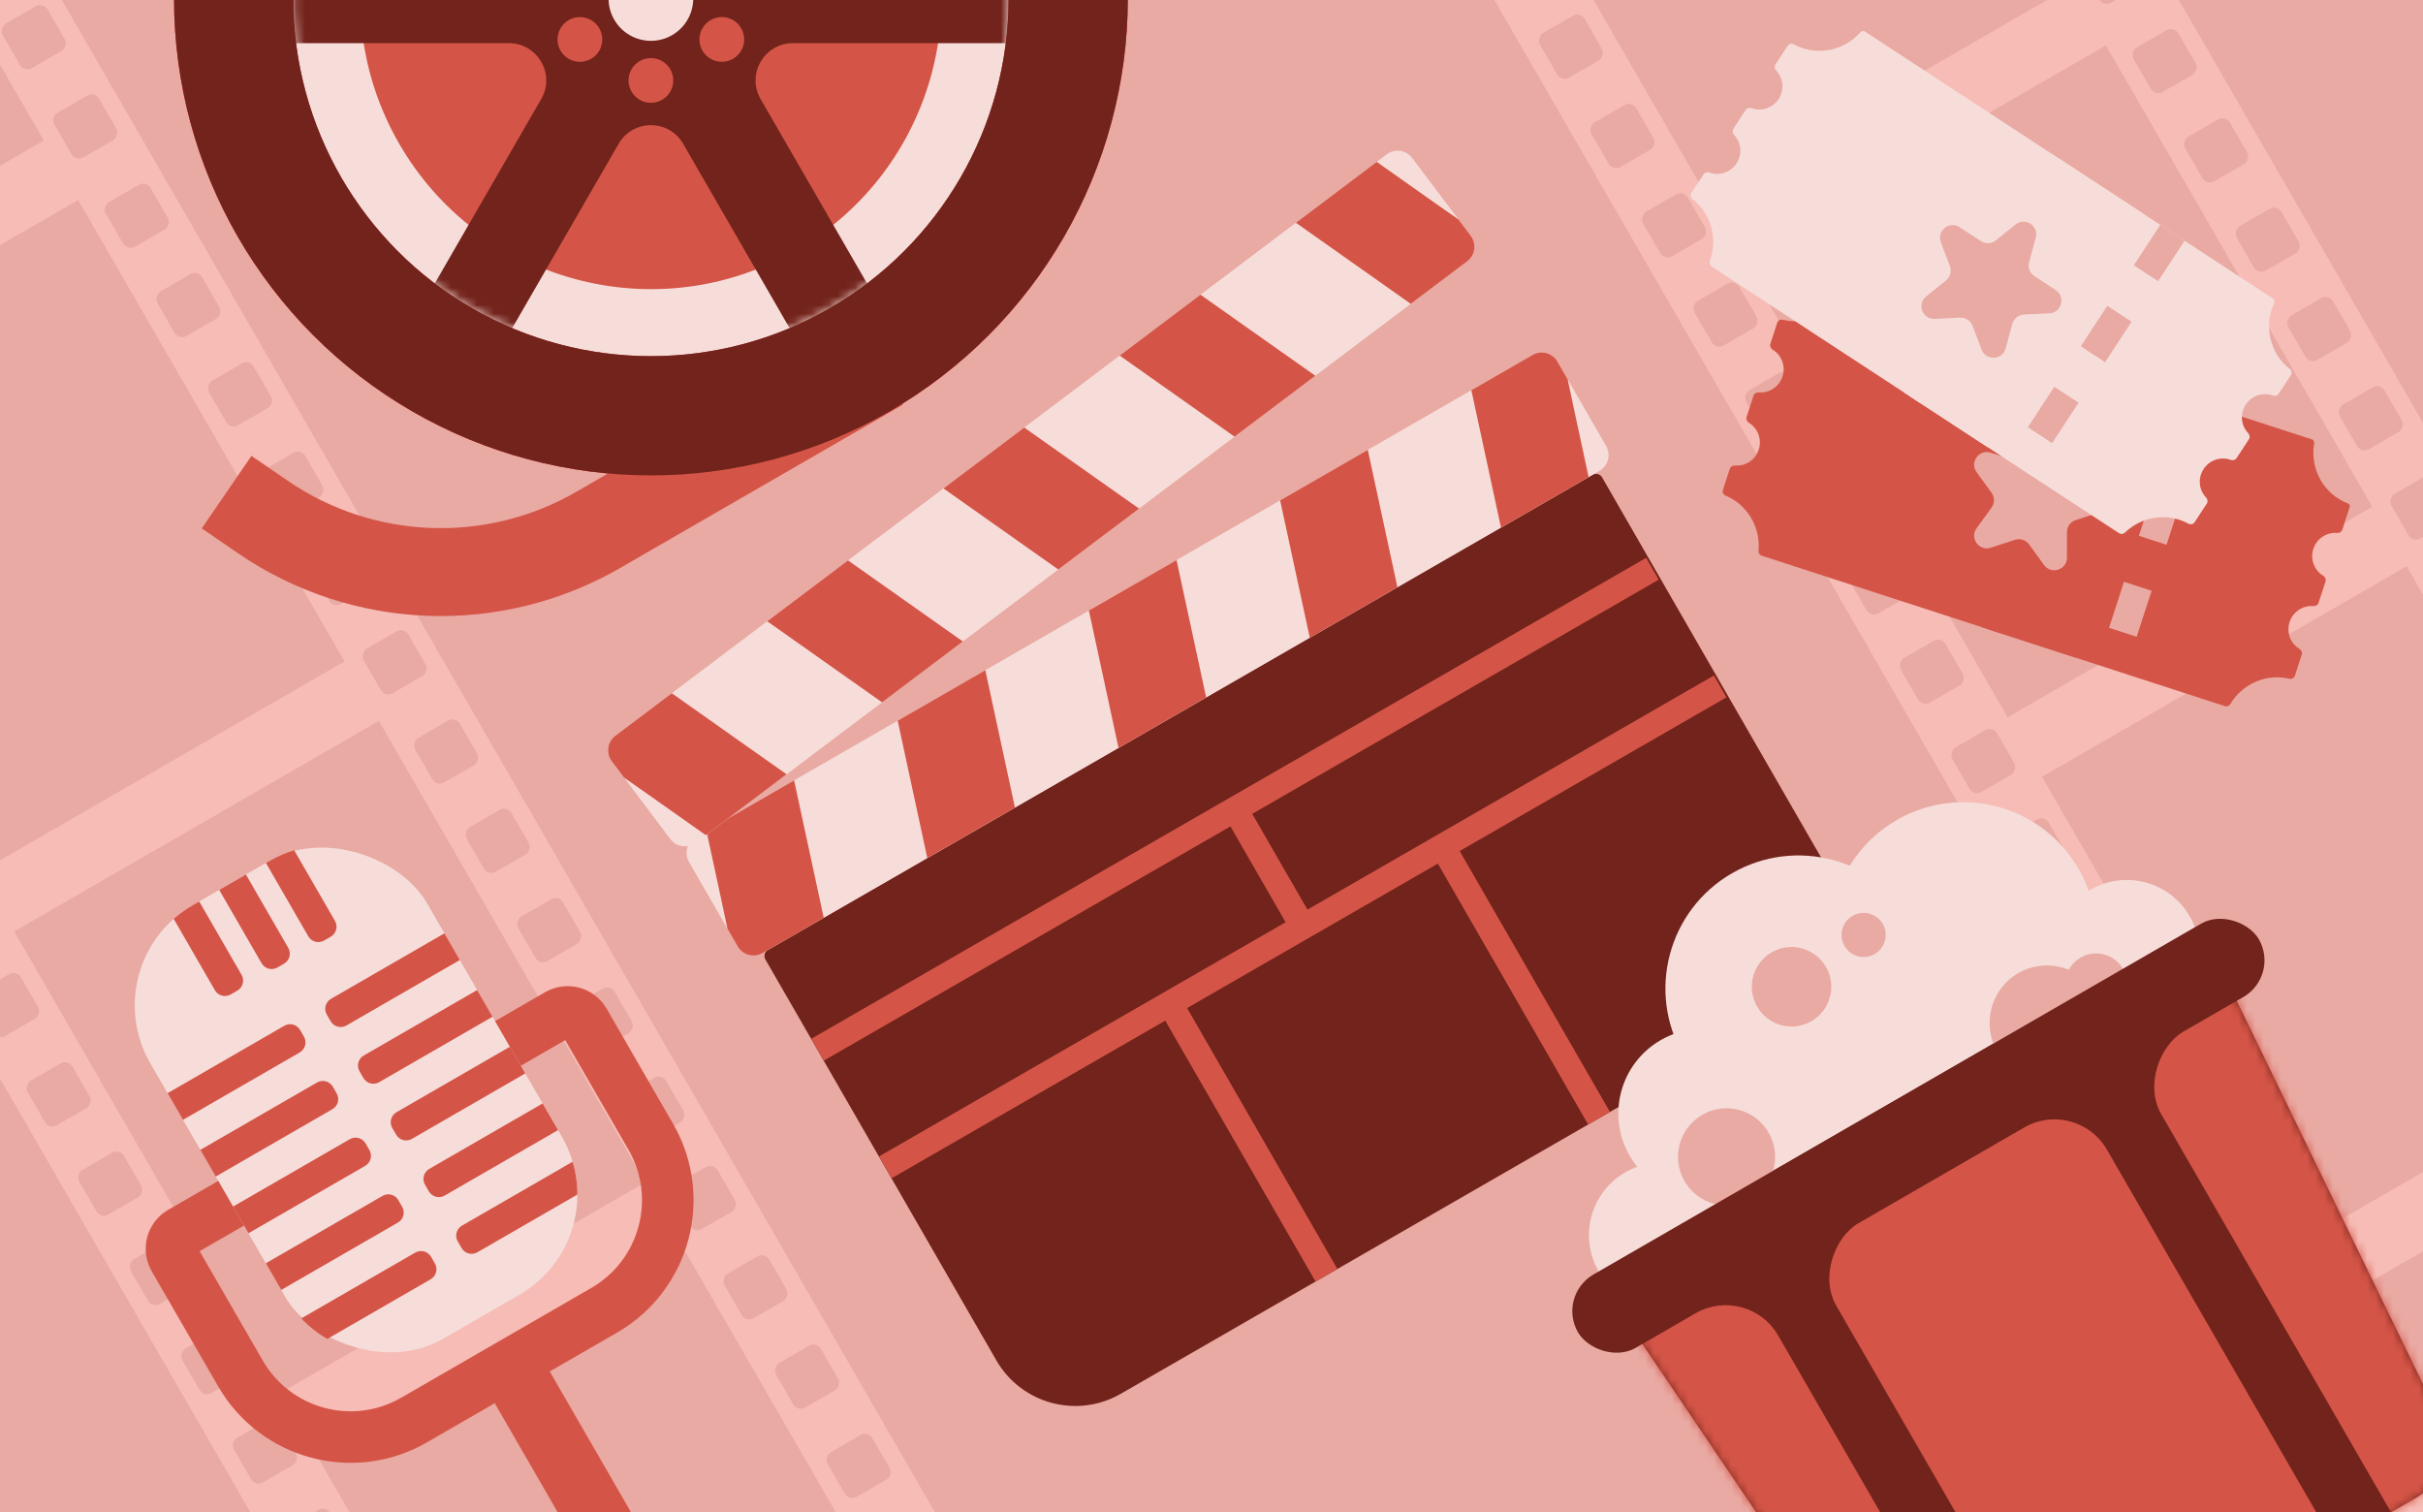 <svg xmlns="http://www.w3.org/2000/svg" fill="none" viewBox="0 0 282 176" height="176" width="282">
<g clip-path="url(#clip0_4800_170)">
<rect fill="#E9AAA3" height="176" width="282"></rect>
<rect fill="#F6BCB5" transform="rotate(60 -22.244 -51)" rx="5" height="69" width="282" y="-51" x="-22.244"></rect>
<rect fill="#E9AAA3" transform="rotate(60 -25.904 -37.34)" rx="2" height="49" width="272" y="-37.34" x="-25.904"></rect>
<rect fill="#F6BCB5" transform="rotate(60 11.158 12.854)" height="64" width="8" y="12.854" x="11.158"></rect>
<rect fill="#F6BCB5" transform="rotate(60 46.158 73.476)" height="64" width="8" y="73.476" x="46.158"></rect>
<rect fill="#F6BCB5" transform="rotate(60 81.158 134.097)" height="64" width="8" y="134.097" x="81.158"></rect>
<rect fill="#E9AAA3" transform="rotate(60 1.928 112.868)" rx="1" height="6" width="6" y="112.868" x="1.928"></rect>
<rect fill="#E9AAA3" transform="rotate(60 7.928 123.26)" rx="1" height="6" width="6" y="123.26" x="7.928"></rect>
<rect fill="#E9AAA3" transform="rotate(60 13.928 133.653)" rx="1" height="6" width="6" y="133.653" x="13.928"></rect>
<rect fill="#E9AAA3" transform="rotate(60 19.928 144.045)" rx="1" height="6" width="6" y="144.045" x="19.928"></rect>
<rect fill="#E9AAA3" transform="rotate(60 25.928 154.437)" rx="1" height="6" width="6" y="154.437" x="25.928"></rect>
<rect fill="#E9AAA3" transform="rotate(60 31.928 164.829)" rx="1" height="6" width="6" y="164.829" x="31.928"></rect>
<rect fill="#E9AAA3" transform="rotate(60 37.928 175.222)" rx="1" height="6" width="6" y="175.222" x="37.928"></rect>
<rect fill="#E9AAA3" transform="rotate(60 5.024 0.229)" rx="1" height="6" width="6" y="0.229" x="5.024"></rect>
<rect fill="#E9AAA3" transform="rotate(60 11.024 10.622)" rx="1" height="6" width="6" y="10.622" x="11.024"></rect>
<rect fill="#E9AAA3" transform="rotate(60 17.024 21.014)" rx="1" height="6" width="6" y="21.014" x="17.024"></rect>
<rect fill="#E9AAA3" transform="rotate(60 23.024 31.407)" rx="1" height="6" width="6" y="31.407" x="23.024"></rect>
<rect fill="#E9AAA3" transform="rotate(60 29.024 41.799)" rx="1" height="6" width="6" y="41.799" x="29.024"></rect>
<rect fill="#E9AAA3" transform="rotate(60 35.024 52.191)" rx="1" height="6" width="6" y="52.191" x="35.024"></rect>
<rect fill="#E9AAA3" transform="rotate(60 41.024 62.583)" rx="1" height="6" width="6" y="62.583" x="41.024"></rect>
<rect fill="#E9AAA3" transform="rotate(60 47.024 72.976)" rx="1" height="6" width="6" y="72.976" x="47.024"></rect>
<rect fill="#E9AAA3" transform="rotate(60 53.024 83.368)" rx="1" height="6" width="6" y="83.368" x="53.024"></rect>
<rect fill="#E9AAA3" transform="rotate(60 59.024 93.76)" rx="1" height="6" width="6" y="93.76" x="59.024"></rect>
<rect fill="#E9AAA3" transform="rotate(60 65.024 104.153)" rx="1" height="6" width="6" y="104.153" x="65.024"></rect>
<rect fill="#E9AAA3" transform="rotate(60 71.024 114.545)" rx="1" height="6" width="6" y="114.545" x="71.024"></rect>
<rect fill="#E9AAA3" transform="rotate(60 77.024 124.937)" rx="1" height="6" width="6" y="124.937" x="77.024"></rect>
<rect fill="#E9AAA3" transform="rotate(60 83.024 135.329)" rx="1" height="6" width="6" y="135.329" x="83.024"></rect>
<rect fill="#E9AAA3" transform="rotate(60 89.024 145.722)" rx="1" height="6" width="6" y="145.722" x="89.024"></rect>
<rect fill="#E9AAA3" transform="rotate(60 95.024 156.114)" rx="1" height="6" width="6" y="156.114" x="95.024"></rect>
<rect fill="#E9AAA3" transform="rotate(60 101.024 166.506)" rx="1" height="6" width="6" y="166.506" x="101.024"></rect>
<rect fill="#F6BCB5" transform="rotate(60 213.756 -69)" rx="5" height="69" width="282" y="-69" x="213.756"></rect>
<rect fill="#E9AAA3" transform="rotate(60 210.095 -55.34)" rx="2" height="49" width="272" y="-55.34" x="210.095"></rect>
<rect fill="#F6BCB5" transform="rotate(60 247.158 -5.146)" height="64" width="8" y="-5.146" x="247.158"></rect>
<rect fill="#F6BCB5" transform="rotate(60 282.158 55.476)" height="64" width="8" y="55.476" x="282.158"></rect>
<rect fill="#F6BCB5" transform="rotate(60 317.158 116.097)" height="64" width="8" y="116.097" x="317.158"></rect>
<rect fill="#E9AAA3" transform="rotate(60 183.928 1.337)" rx="1" height="6" width="6" y="1.337" x="183.928"></rect>
<rect fill="#E9AAA3" transform="rotate(60 189.928 11.729)" rx="1" height="6" width="6" y="11.729" x="189.928"></rect>
<rect fill="#E9AAA3" transform="rotate(60 195.928 22.122)" rx="1" height="6" width="6" y="22.122" x="195.928"></rect>
<rect fill="#E9AAA3" transform="rotate(60 201.928 32.514)" rx="1" height="6" width="6" y="32.514" x="201.928"></rect>
<rect fill="#E9AAA3" transform="rotate(60 207.928 42.907)" rx="1" height="6" width="6" y="42.907" x="207.928"></rect>
<rect fill="#E9AAA3" transform="rotate(60 213.928 53.299)" rx="1" height="6" width="6" y="53.299" x="213.928"></rect>
<rect fill="#E9AAA3" transform="rotate(60 219.928 63.691)" rx="1" height="6" width="6" y="63.691" x="219.928"></rect>
<rect fill="#E9AAA3" transform="rotate(60 225.928 74.083)" rx="1" height="6" width="6" y="74.083" x="225.928"></rect>
<rect fill="#E9AAA3" transform="rotate(60 231.928 84.476)" rx="1" height="6" width="6" y="84.476" x="231.928"></rect>
<rect fill="#E9AAA3" transform="rotate(60 237.928 94.868)" rx="1" height="6" width="6" y="94.868" x="237.928"></rect>
<rect fill="#E9AAA3" transform="rotate(60 243.928 105.26)" rx="1" height="6" width="6" y="105.26" x="243.928"></rect>
<rect fill="#E9AAA3" transform="rotate(60 249.928 115.653)" rx="1" height="6" width="6" y="115.653" x="249.928"></rect>
<rect fill="#E9AAA3" transform="rotate(60 255.928 126.045)" rx="1" height="6" width="6" y="126.045" x="255.928"></rect>
<rect fill="#E9AAA3" transform="rotate(60 261.928 136.437)" rx="1" height="6" width="6" y="136.437" x="261.928"></rect>
<rect fill="#E9AAA3" transform="rotate(60 267.928 146.829)" rx="1" height="6" width="6" y="146.829" x="267.928"></rect>
<rect fill="#E9AAA3" transform="rotate(60 273.928 157.222)" rx="1" height="6" width="6" y="157.222" x="273.928"></rect>
<rect fill="#E9AAA3" transform="rotate(60 279.928 167.614)" rx="1" height="6" width="6" y="167.614" x="279.928"></rect>
<rect fill="#E9AAA3" transform="rotate(60 247.024 -7.378)" rx="1" height="6" width="6" y="-7.378" x="247.024"></rect>
<rect fill="#E9AAA3" transform="rotate(60 253.024 3.014)" rx="1" height="6" width="6" y="3.014" x="253.024"></rect>
<rect fill="#E9AAA3" transform="rotate(60 259.024 13.406)" rx="1" height="6" width="6" y="13.406" x="259.024"></rect>
<rect fill="#E9AAA3" transform="rotate(60 265.024 23.799)" rx="1" height="6" width="6" y="23.799" x="265.024"></rect>
<rect fill="#E9AAA3" transform="rotate(60 271.024 34.191)" rx="1" height="6" width="6" y="34.191" x="271.024"></rect>
<rect fill="#E9AAA3" transform="rotate(60 277.024 44.583)" rx="1" height="6" width="6" y="44.583" x="277.024"></rect>
<rect fill="#E9AAA3" transform="rotate(60 283.024 54.976)" rx="1" height="6" width="6" y="54.976" x="283.024"></rect>
<path fill="#72231B" d="M89.083 111.666C88.853 111.267 88.99 110.757 89.389 110.528L185.327 55.259C185.725 55.029 186.235 55.166 186.465 55.565L213.343 102.221C216.264 107.292 214.522 113.772 209.45 116.693L130.436 162.213C125.363 165.135 118.882 163.392 115.96 158.319L89.083 111.666Z"></path>
<path fill="#F6DDDA" d="M80.189 100.313C79.604 99.299 79.953 98.003 80.967 97.418L178.374 41.303C179.388 40.719 180.684 41.068 181.268 42.082L186.929 51.908C187.513 52.922 187.165 54.218 186.151 54.803L88.744 110.918C87.73 111.502 86.434 111.153 85.85 110.139L80.189 100.313Z"></path>
<path fill="#D45547" d="M130.18 87.049L140.38 81.172L136.931 65.18L126.73 71.056L130.18 87.049Z"></path>
<path fill="#D45547" d="M107.925 99.867L118.126 93.991L114.677 77.998L104.476 83.875L107.925 99.867Z"></path>
<path fill="#D45547" d="M85.849 110.142C86.433 111.157 87.729 111.505 88.743 110.921L95.871 106.814L92.421 90.822L82.221 96.698L83.945 104.695L84.663 108.085L85.849 110.142Z"></path>
<path fill="#D45547" d="M152.438 74.226L162.639 68.35L159.19 52.357L148.989 58.234L152.438 74.226Z"></path>
<path fill="#D45547" d="M174.693 61.404L184.894 55.528L183.169 47.531L182.452 44.141L181.266 42.084C180.682 41.07 179.386 40.721 178.372 41.305L171.244 45.412L174.693 61.404Z"></path>
<path fill="#F6DDDA" d="M164.352 18.383C163.647 17.448 162.319 17.261 161.384 17.966L71.614 85.629C70.68 86.334 70.493 87.663 71.198 88.598L78.023 97.654C78.728 98.588 80.057 98.775 80.992 98.07L170.761 30.407C171.696 29.702 171.883 28.373 171.178 27.439L164.352 18.383Z"></path>
<path fill="#D45547" d="M132.571 59.193L123.17 66.279L109.805 56.844L119.206 49.758L132.571 59.193Z"></path>
<path fill="#D45547" d="M153.083 43.732L143.682 50.818L130.316 41.383L139.717 34.298L153.083 43.732Z"></path>
<path fill="#D45547" d="M171.177 27.441C171.882 28.376 171.695 29.705 170.761 30.409L164.192 35.361L150.826 25.926L160.227 18.84L166.91 23.557L169.748 25.545L171.177 27.441Z"></path>
<path fill="#D45547" d="M112.06 74.654L102.659 81.74L89.293 72.305L98.694 65.219L112.06 74.654Z"></path>
<path fill="#D45547" d="M91.548 90.113L82.147 97.199L75.465 92.482L72.626 90.494L71.197 88.598C70.492 87.663 70.679 86.334 71.614 85.63L78.183 80.678L91.548 90.113Z"></path>
<path stroke-width="2.932" stroke="#D45547" d="M192.318 66.193L95.154 122.163"></path>
<path stroke-width="2.932" stroke="#D45547" d="M200.205 79.885L103.042 135.855"></path>
<path stroke-width="2.932" stroke="#D45547" d="M151.628 107.867L143.742 94.176"></path>
<path stroke-width="2.932" stroke="#D45547" d="M186.106 130.141L167.775 98.32"></path>
<path stroke-width="2.932" stroke="#D45547" d="M154.38 148.416L136.05 116.595"></path>
<circle stroke-width="13.876" stroke="#E42A2A" fill="#72231B" transform="matrix(-0.5 -0.866 -0.866 0.5 151.577 20.139)" r="48.567" cy="55.505" cx="55.505"></circle>
<circle fill="#F6DDDA" transform="matrix(-0.5 -0.866 -0.866 0.5 132.622 15.06)" r="41.629" cy="41.629" cx="41.629"></circle>
<path stroke-linecap="square" stroke-width="10.233" stroke="#D45547" d="M30.593 60.168V60.168C42.225 68.14 57.401 68.725 69.613 61.675L98.082 45.238"></path>
<circle stroke-width="13.876" stroke="#72231B" transform="matrix(-0.5 -0.866 -0.866 0.5 151.577 20.139)" r="48.567" cy="55.505" cx="55.505"></circle>
<circle fill="#D45547" transform="matrix(-0.5 -0.866 -0.866 0.5 121.96 12.203)" r="33.824" cy="33.824" cx="33.824"></circle>
<mask height="84" width="84" y="-42" x="34" maskUnits="userSpaceOnUse" style="mask-type:alpha" id="mask0_4800_170">
<circle fill="#AC6BFF" transform="matrix(-0.5 -0.866 -0.866 0.5 132.622 15.06)" r="41.629" cy="41.629" cx="41.629"></circle>
</mask>
<g mask="url(#mask0_4800_170)">
</g>
<mask height="84" width="84" y="-42" x="34" maskUnits="userSpaceOnUse" style="mask-type:alpha" id="mask1_4800_170">
<circle fill="#AC6BFF" transform="matrix(-0.5 -0.866 -0.866 0.5 132.622 15.06)" r="41.629" cy="41.629" cx="41.629"></circle>
</mask>
<g mask="url(#mask1_4800_170)">
<path fill="#72231B" d="M92.281 -5.382C88.942 -5.382 86.856 -8.996 88.525 -11.887L105.847 -41.89C107.044 -43.964 106.333 -46.616 104.26 -47.813L102.757 -48.681C100.683 -49.878 98.031 -49.168 96.833 -47.094L79.51 -17.089C77.841 -14.198 73.669 -14.198 71.999 -17.089L54.676 -47.093C53.479 -49.167 50.827 -49.878 48.753 -48.681L47.251 -47.813C45.177 -46.616 44.466 -43.964 45.664 -41.89L62.986 -11.886C64.655 -8.995 62.569 -5.382 59.231 -5.382L24.588 -5.382C22.193 -5.382 20.251 -3.44 20.251 -1.045L20.252 0.689C20.252 3.084 22.193 5.025 24.588 5.025L59.232 5.025C62.57 5.025 64.657 8.639 62.988 11.53L45.664 41.534C44.467 43.608 45.178 46.26 47.252 47.458L48.754 48.325C50.828 49.522 53.48 48.812 54.677 46.737L72 16.735C73.669 13.844 77.841 13.844 79.51 16.735L96.833 46.738C98.031 48.812 100.683 49.523 102.757 48.326L104.259 47.458C106.333 46.261 107.043 43.609 105.846 41.535L88.523 11.53C86.853 8.639 88.94 5.025 92.278 5.025L126.926 5.026C129.321 5.026 131.262 3.084 131.262 0.689L131.262 -1.046C131.262 -3.441 129.321 -5.382 126.926 -5.382L92.281 -5.382Z"></path>
</g>
<circle fill="#F6DDDA" transform="matrix(-0.5 -0.866 -0.866 0.5 82.491 1.627)" r="4.931" cy="4.931" cx="4.931"></circle>
<circle fill="#D45547" transform="matrix(-0.5 -0.866 -0.866 0.5 71.048 5.545)" r="2.602" cy="2.602" cx="2.602"></circle>
<circle fill="#D45547" transform="matrix(1 -2.98023e-08 -8.14215e-08 -1 73.153 11.964)" r="2.602" cy="2.602" cx="2.602"></circle>
<circle fill="#D45547" transform="matrix(-0.5 0.866 0.866 0.5 83.056 1.035)" r="2.602" cy="2.602" cx="2.602"></circle>
<g clip-path="url(#clip1_4800_170)">
<path fill="#D45547" d="M268.977 51.025C269.227 51.107 269.37 51.367 269.327 51.626C268.836 54.581 270.454 57.518 273.263 58.593C273.433 58.652 273.525 58.837 273.469 59.009L272.61 61.654C272.527 61.91 272.257 62.049 271.989 62.027C270.79 61.928 269.632 62.669 269.238 63.88C268.845 65.091 269.347 66.372 270.375 66.996C270.605 67.135 270.741 67.407 270.658 67.663L269.844 70.168C269.761 70.424 269.491 70.564 269.223 70.541C268.024 70.441 266.865 71.183 266.472 72.394C266.079 73.605 266.58 74.887 267.609 75.51C267.839 75.65 267.976 75.921 267.892 76.177L267.089 78.651C267.003 78.915 266.719 79.058 266.448 78.994C263.753 78.352 260.977 79.587 259.572 81.942C259.445 82.155 259.191 82.262 258.955 82.186L231.509 73.271C231.245 73.186 231.1 72.901 231.186 72.637L240.986 42.463C241.072 42.199 241.356 42.054 241.621 42.14L268.977 51.025Z"></path>
<path fill="#D45547" d="M215.222 33.565C214.972 33.484 214.703 33.61 214.585 33.846C213.273 36.471 210.332 37.892 207.482 37.214C207.212 37.149 206.928 37.292 206.842 37.556L206.038 40.032C205.955 40.287 206.091 40.559 206.32 40.698C207.347 41.322 207.847 42.603 207.454 43.814C207.061 45.024 205.904 45.765 204.706 45.666C204.439 45.644 204.169 45.784 204.086 46.039L203.273 48.544C203.19 48.8 203.325 49.071 203.555 49.211C204.582 49.835 205.082 51.115 204.689 52.325C204.296 53.535 203.139 54.276 201.942 54.178C201.674 54.156 201.405 54.295 201.322 54.551L200.517 57.028C200.431 57.293 200.577 57.575 200.834 57.682C203.391 58.746 204.91 61.377 204.663 64.107C204.64 64.354 204.783 64.591 205.019 64.667L232.468 73.583C232.733 73.669 233.017 73.524 233.103 73.259L242.903 43.086C242.989 42.821 242.844 42.537 242.58 42.451L215.222 33.565Z"></path>
<rect fill="#D45547" transform="rotate(17.994 240.664 41.828)" height="32.732" width="11.582" y="41.828" x="240.664"></rect>
<path fill="#E9AAA3" d="M237.895 50.667C238.734 49.512 240.561 50.105 240.561 51.533L240.562 54.493C240.562 55.132 240.973 55.697 241.58 55.895L244.395 56.809C245.753 57.25 245.754 59.171 244.396 59.613L241.581 60.528C240.973 60.725 240.562 61.291 240.562 61.93L240.563 64.889C240.563 66.317 238.736 66.911 237.896 65.756L236.156 63.362C235.781 62.845 235.116 62.629 234.508 62.827L231.693 63.741C230.335 64.183 229.206 62.629 230.045 61.473L231.785 59.079C232.16 58.562 232.16 57.862 231.785 57.346L230.045 54.951C229.205 53.796 230.334 52.242 231.692 52.683L234.507 53.597C235.115 53.795 235.78 53.578 236.155 53.062L237.895 50.667Z"></path>
</g>
<path stroke-dasharray="5.63 5.63" stroke-width="3.38" stroke="#E9AAA3" d="M255.763 46.814L245.652 77.945"></path>
<g clip-path="url(#clip2_4800_170)">
<path fill="#F6DDDA" d="M264.484 34.621C264.704 34.764 264.774 35.053 264.665 35.292C263.441 37.96 264.176 41.142 266.491 42.938C266.711 43.109 266.778 43.419 266.626 43.652L265.2 45.831C265.053 46.055 264.756 46.12 264.504 46.028C263.373 45.619 262.061 46.031 261.364 47.096C260.668 48.161 260.815 49.527 261.643 50.399C261.828 50.594 261.888 50.892 261.741 51.116L260.299 53.319C260.152 53.544 259.855 53.608 259.603 53.517C258.472 53.108 257.161 53.52 256.464 54.585C255.768 55.65 255.915 57.016 256.743 57.887C256.928 58.082 256.987 58.38 256.84 58.604L255.414 60.784C255.262 61.017 254.95 61.08 254.706 60.947C252.274 59.621 249.272 60.084 247.299 61.988C247.121 62.16 246.847 62.197 246.64 62.061L222.492 46.258C222.26 46.106 222.194 45.794 222.347 45.561L239.719 19.015C239.872 18.782 240.184 18.717 240.416 18.869L264.484 34.621Z"></path>
<path fill="#F6DDDA" d="M217.191 3.673C216.971 3.529 216.679 3.58 216.504 3.776C214.548 5.965 211.339 6.564 208.766 5.162C208.522 5.029 208.21 5.092 208.058 5.325L206.632 7.504C206.484 7.729 206.544 8.027 206.73 8.222C207.558 9.094 207.705 10.461 207.008 11.526C206.311 12.591 204.999 13.004 203.869 12.593C203.616 12.502 203.319 12.566 203.172 12.791L201.731 14.993C201.584 15.217 201.644 15.515 201.829 15.71C202.657 16.582 202.804 17.95 202.107 19.015C201.41 20.08 200.098 20.492 198.968 20.082C198.716 19.99 198.419 20.054 198.271 20.279L196.846 22.456C196.694 22.689 196.761 23 196.981 23.17C199.17 24.868 199.947 27.805 198.991 30.376C198.905 30.608 198.981 30.874 199.188 31.01L223.335 46.812C223.568 46.965 223.88 46.899 224.032 46.667L241.405 20.121C241.557 19.888 241.492 19.576 241.259 19.424L217.191 3.673Z"></path>
<rect fill="#F6DDDA" transform="rotate(33.202 239.574 18.32)" height="32.732" width="11.582" y="18.32" x="239.574"></rect>
<path fill="#E9AAA3" d="M234.585 26.124C235.698 25.229 237.306 26.281 236.931 27.659L236.155 30.515C235.988 31.131 236.236 31.785 236.77 32.135L239.247 33.756C240.442 34.538 239.938 36.392 238.512 36.462L235.555 36.606C234.918 36.637 234.372 37.075 234.205 37.692L233.429 40.548C233.054 41.926 231.136 42.02 230.629 40.685L229.578 37.918C229.351 37.321 228.766 36.938 228.128 36.969L225.171 37.113C223.745 37.183 223.063 35.387 224.176 34.492L226.483 32.638C226.98 32.238 227.164 31.563 226.937 30.966L225.886 28.199C225.379 26.864 226.876 25.66 228.071 26.442L230.548 28.063C231.082 28.413 231.781 28.378 232.279 27.978L234.585 26.124Z"></path>
</g>
<path stroke-dasharray="5.63 5.63" stroke-width="3.38" stroke="#E9AAA3" d="M252.836 27.093L234.913 54.482"></path>
<rect fill="#F6DDDA" transform="rotate(-30 192.813 134.324)" height="15.484" width="59.122" y="134.324" x="192.813"></rect>
<circle fill="#F6DDDA" transform="matrix(-0.866 0.5 0.5 0.866 234.16 87.696)" r="15.484" cy="15.484" cx="15.484"></circle>
<path fill="#72231B" d="M249.458 111.372C252.995 109.33 257.522 110.717 259.308 114.39L283.985 165.16C285.6 168.481 284.372 172.485 281.174 174.332L230.825 203.401C227.627 205.247 223.545 204.308 221.476 201.249L189.847 154.493C187.559 151.11 188.621 146.496 192.158 144.454L249.458 111.372Z"></path>
<circle fill="#F6DDDA" transform="rotate(-30 193.378 143.75)" r="8.445" cy="143.75" cx="193.378"></circle>
<circle fill="#F6DDDA" transform="rotate(-30 210.909 120.623)" r="7.038" cy="120.623" cx="210.909"></circle>
<circle fill="#F6DDDA" transform="matrix(-0.866 0.5 0.5 0.866 250.623 99.32)" r="8.445" cy="8.445" cx="8.445"></circle>
<circle fill="#F6DDDA" transform="rotate(-30 198.205 129.585)" r="9.854" cy="129.585" cx="198.205"></circle>
<circle fill="#E9AAA3" transform="rotate(-30 238.237 119.044)" r="6.682" cy="119.044" cx="238.237"></circle>
<circle fill="#E9AAA3" transform="rotate(-30 243.955 114.556)" r="3.598" cy="114.556" cx="243.955"></circle>
<circle fill="#E9AAA3" transform="rotate(-30 200.946 134.639)" r="5.654" cy="134.639" cx="200.946"></circle>
<circle fill="#F6DDDA" transform="matrix(-0.866 0.5 0.5 0.866 214.982 93.892)" r="15.484" cy="15.484" cx="15.484"></circle>
<rect fill="#72231B" transform="rotate(-30 181.189 150.789)" rx="4.927" height="9.854" width="91.498" y="150.789" x="181.189"></rect>
<mask height="95" width="97" y="110" x="188" maskUnits="userSpaceOnUse" style="mask-type:alpha" id="mask2_4800_170">
<path fill="#EEE1FF" d="M249.457 111.37C252.994 109.328 257.52 110.716 259.306 114.389L283.984 165.159C285.599 168.48 284.372 172.484 281.174 174.331L230.825 203.4C227.626 205.246 223.545 204.307 221.476 201.248L189.847 154.491C187.558 151.108 188.62 146.494 192.157 144.452L249.457 111.37Z"></path>
</mask>
<g mask="url(#mask2_4800_170)">
<rect fill="#D45547" transform="rotate(60 277.277 106.687)" rx="7.038" height="33.784" width="77.421" y="106.687" x="277.277"></rect>
<rect fill="#D45547" transform="rotate(60 203.427 149.324)" rx="7.038" height="33.784" width="77.421" y="149.324" x="203.427"></rect>
<rect fill="#D45547" transform="rotate(60 241.69 127.696)" rx="7.038" height="36.36" width="78.988" y="127.696" x="241.69"></rect>
</g>
<circle fill="#E9AAA3" transform="rotate(-30 216.898 108.811)" r="2.57" cy="108.811" cx="216.898"></circle>
<circle fill="#E9AAA3" transform="rotate(-30 208.509 114.84)" r="4.626" cy="114.84" cx="208.509"></circle>
<rect fill="#F6DDDA" transform="rotate(-30 10.764 112.084)" rx="13.447" height="58.271" width="37.204" y="112.084" x="10.764"></rect>
<path stroke-width="6" stroke="#D45547" d="M59.12 121.432L64.943 118.07C66.015 117.451 67.385 117.818 68.004 118.89L75.736 132.283C79.821 139.357 77.397 148.404 70.322 152.489L48.196 165.263C41.121 169.348 32.074 166.924 27.99 159.849L20.258 146.457C19.639 145.385 20.006 144.014 21.078 143.395L26.901 140.033"></path>
<rect stroke="#D45547" fill="#D45547" transform="rotate(-30 57.272 161.775)" height="65.993" width="6.395" y="161.775" x="57.272"></rect>
<path fill="#D45547" d="M28.117 113.453C28.488 114.096 28.268 114.918 27.624 115.289L26.848 115.738C26.205 116.109 25.382 115.889 25.011 115.245L20.215 106.938C20.879 106.351 21.612 105.821 22.41 105.361L23.186 104.912L28.117 113.453Z"></path>
<path fill="#D45547" d="M21.297 130.329L19.505 127.223L33.091 119.379C33.734 119.008 34.556 119.228 34.928 119.871L35.376 120.648C35.747 121.291 35.527 122.113 34.884 122.485L21.297 130.329Z"></path>
<path fill="#D45547" d="M40.319 119.347C39.675 119.718 38.853 119.498 38.482 118.855L38.033 118.078C37.662 117.435 37.883 116.613 38.526 116.241L51.724 108.621L53.517 111.727L40.319 119.347Z"></path>
<path fill="#D45547" d="M25.107 136.928L23.314 133.822L36.901 125.978C37.544 125.607 38.367 125.827 38.738 126.471L39.186 127.247C39.557 127.89 39.337 128.712 38.694 129.084L25.107 136.928Z"></path>
<path fill="#D45547" d="M44.129 125.946C43.486 126.318 42.663 126.097 42.292 125.454L41.843 124.678C41.472 124.035 41.693 123.212 42.336 122.841L55.534 115.221L57.327 118.326L44.129 125.946Z"></path>
<path fill="#D45547" d="M28.918 143.527L27.125 140.422L40.711 132.577C41.354 132.206 42.177 132.426 42.548 133.07L42.996 133.846C43.368 134.489 43.147 135.312 42.504 135.683L28.918 143.527Z"></path>
<path fill="#D45547" d="M47.939 132.545C47.295 132.917 46.473 132.696 46.102 132.053L45.654 131.277C45.282 130.634 45.502 129.811 46.146 129.44L59.344 121.82L61.137 124.925L47.939 132.545Z"></path>
<path fill="#D45547" d="M32.728 150.126L30.935 147.021L44.521 139.177C45.164 138.805 45.987 139.026 46.358 139.669L46.806 140.445C47.178 141.088 46.957 141.911 46.314 142.282L32.728 150.126Z"></path>
<path fill="#D45547" d="M51.749 139.145C51.106 139.516 50.283 139.296 49.912 138.652L49.464 137.876C49.092 137.233 49.313 136.41 49.956 136.039L63.154 128.419L64.947 131.524L51.749 139.145Z"></path>
<path fill="#D45547" d="M48.331 145.776C48.974 145.405 49.797 145.625 50.168 146.268L50.616 147.044C50.988 147.688 50.767 148.51 50.124 148.881L38.096 155.826C36.99 155.188 35.966 154.388 35.064 153.436L48.331 145.776Z"></path>
<path fill="#D45547" d="M66.644 135.203C67.018 136.46 67.2 137.746 67.198 139.023L55.559 145.744C54.916 146.115 54.093 145.895 53.722 145.251L53.273 144.475C52.902 143.832 53.123 143.01 53.766 142.638L66.644 135.203Z"></path>
<path fill="#D45547" d="M33.551 110.315C33.922 110.958 33.702 111.78 33.059 112.152L32.283 112.6C31.639 112.971 30.817 112.751 30.446 112.108L25.515 103.568L28.62 101.775L33.551 110.315Z"></path>
<path fill="#D45547" d="M31.338 100.206C32.273 99.666 33.247 99.251 34.239 98.956L38.986 107.177C39.357 107.821 39.137 108.643 38.494 109.014L37.717 109.463C37.074 109.834 36.252 109.613 35.88 108.97L30.95 100.43L31.338 100.206Z"></path>
</g>
<defs>
<clipPath id="clip0_4800_170">
<rect fill="white" height="176" width="282"></rect>
</clipPath>
<clipPath id="clip1_4800_170">
<rect fill="white" transform="rotate(17.994 208.6 31.497)" rx="2.168" height="32.732" width="70.883" y="31.497" x="208.6"></rect>
</clipPath>
<clipPath id="clip2_4800_170">
<rect fill="white" transform="rotate(33.202 211.344 -0.062)" rx="2.168" height="32.732" width="70.883" y="-0.062" x="211.344"></rect>
</clipPath>
</defs>
</svg>
